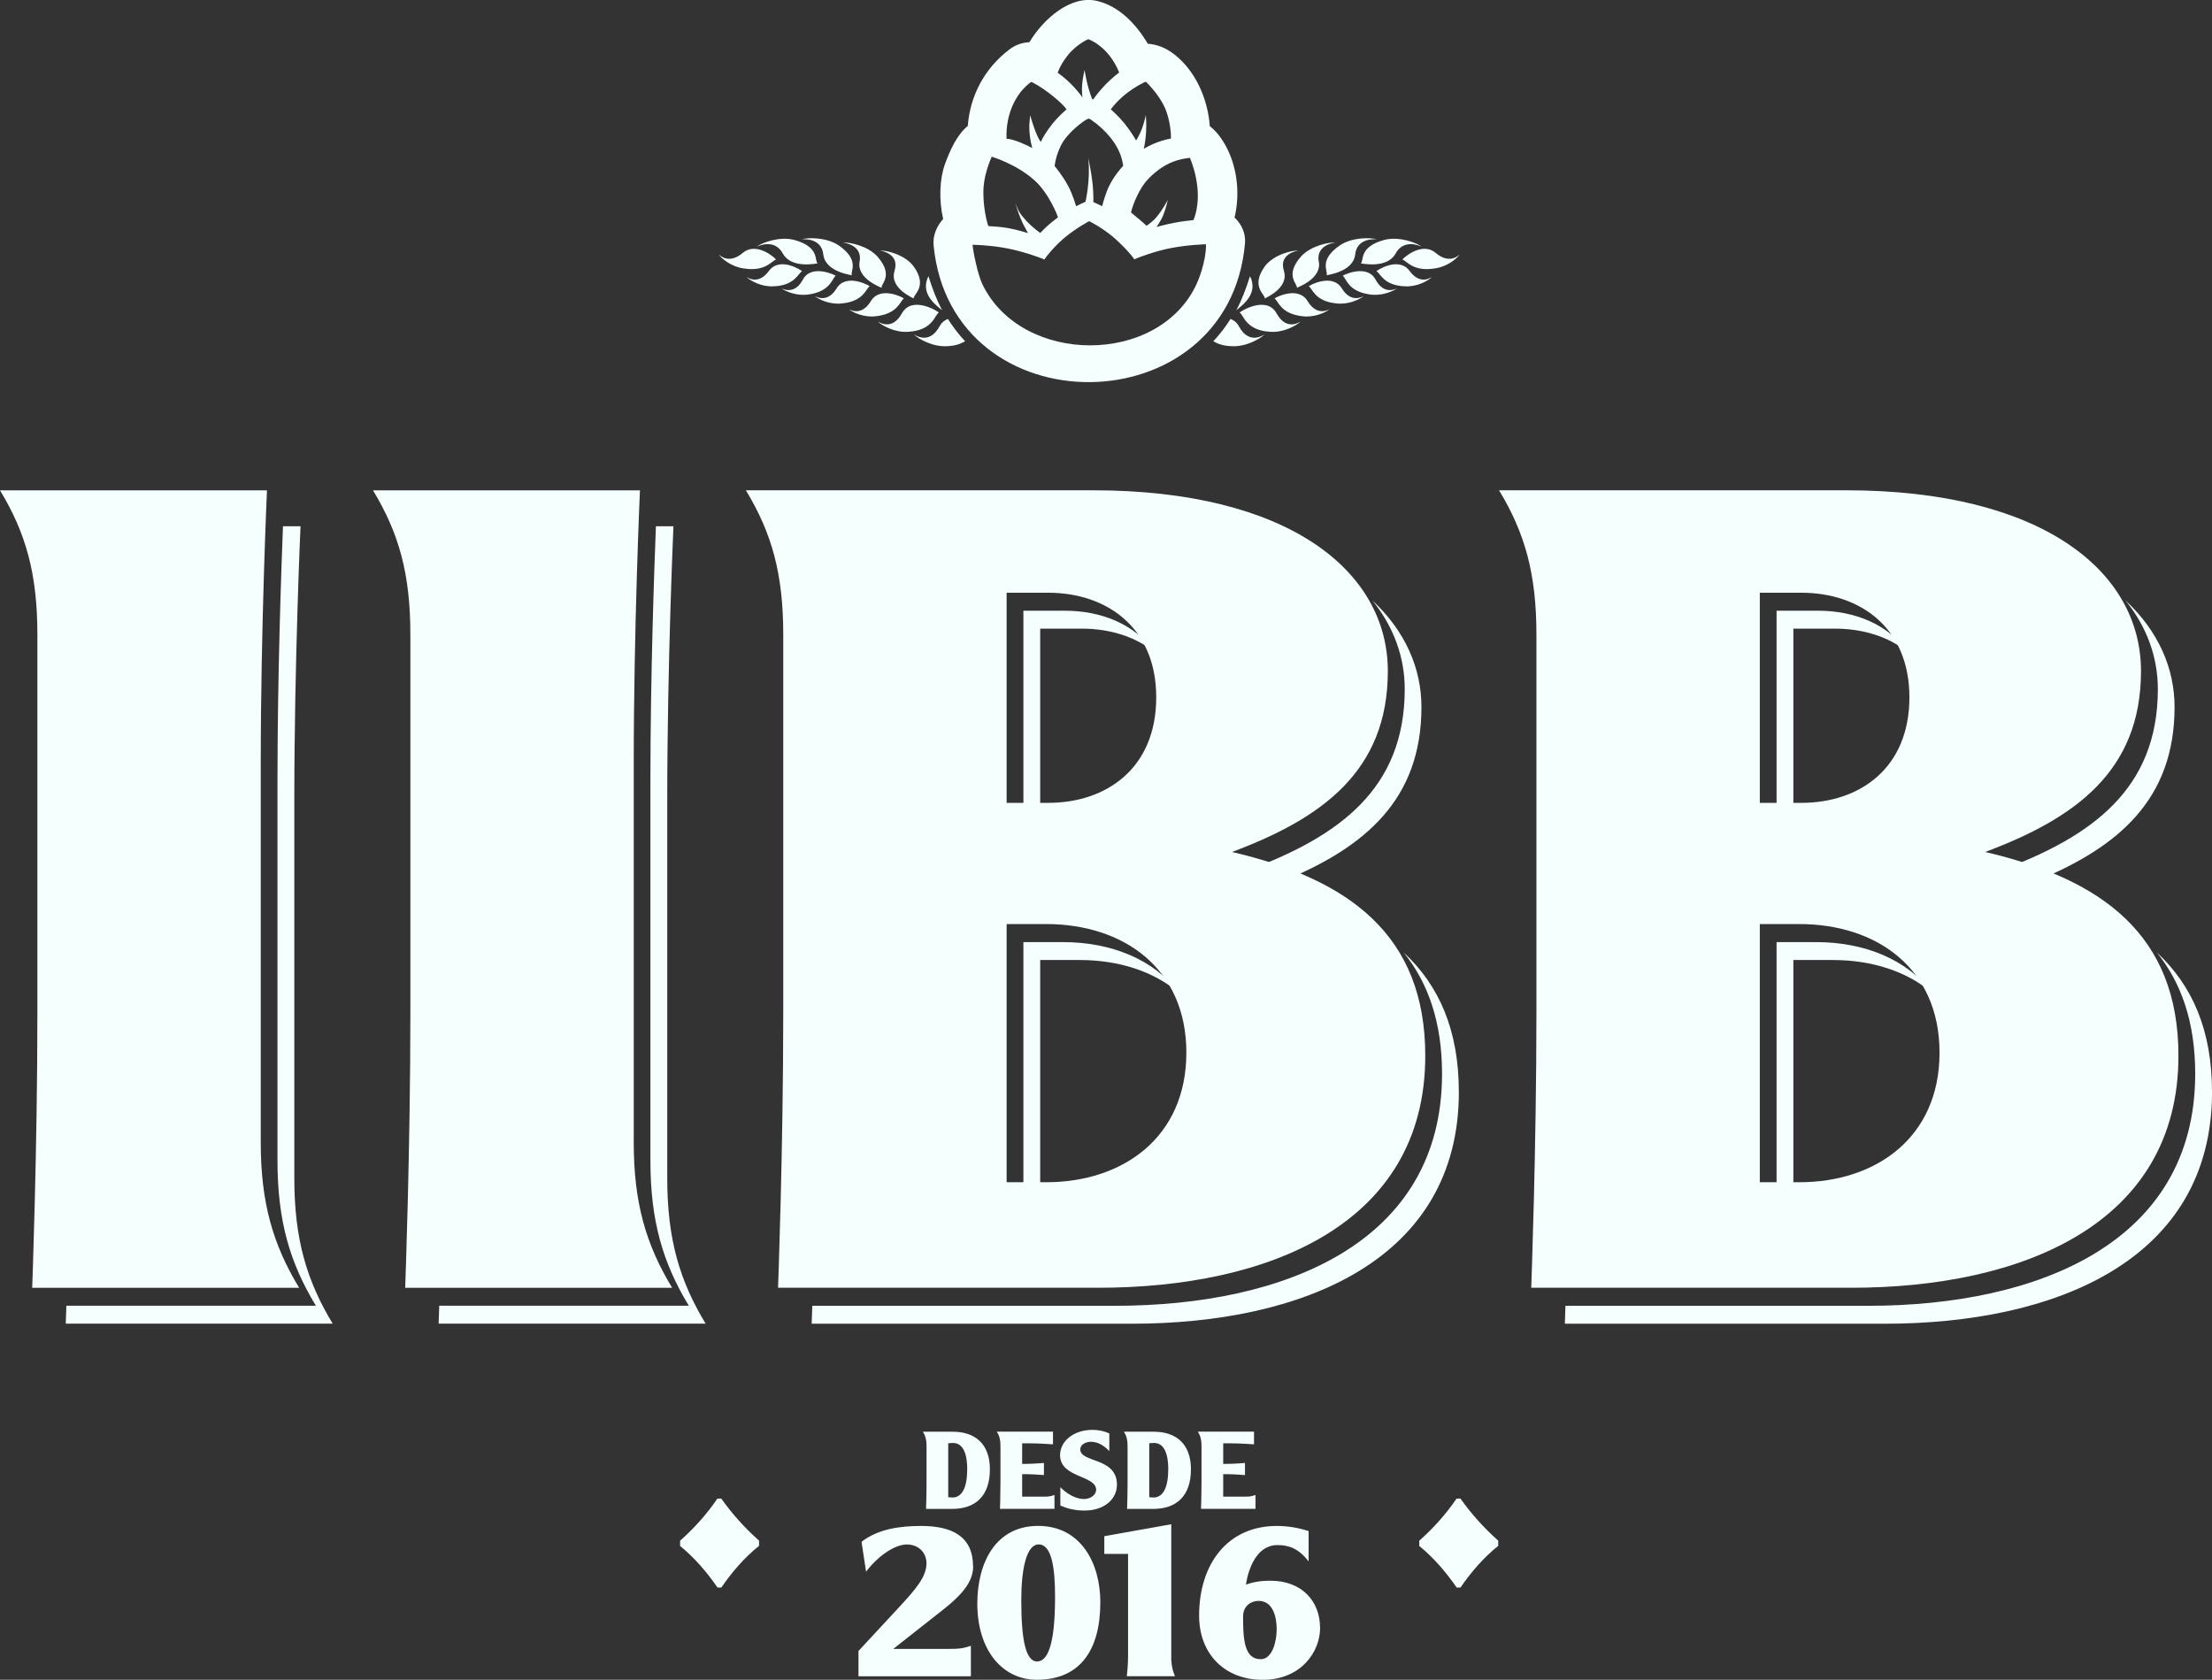 <svg width="158" height="120" viewBox="0 0 158 120" fill="none" xmlns="http://www.w3.org/2000/svg">
<rect x="0" y="0" width="158" height="120" fill="#333333" stroke="none"/>
<g clip-path="url(#clip0_20052_1522)">
<path d="M67.703 22.784C67.469 22.878 67.259 23.03 67.107 23.32C66.352 24.703 65.294 23.884 65.274 23.892C65.632 24.233 66.64 24.797 67.66 24.73C68.251 24.706 68.633 24.558 68.936 24.378C68.481 23.896 68.076 23.363 67.707 22.784" fill="#F5FFFE"/>
<path d="M67.061 22.329C67.092 22.302 65.142 21.045 64.41 22.404C63.683 23.7 62.714 22.96 62.698 22.968C63.025 23.277 63.951 23.782 64.897 23.7C66.644 23.598 66.772 22.478 67.061 22.326" fill="#F5FFFE"/>
<path d="M64.562 21.323C64.589 21.299 62.881 20.36 62.192 21.53C61.507 22.651 60.659 22.087 60.643 22.094C60.927 22.333 61.741 22.705 62.593 22.588C64.161 22.408 64.305 21.468 64.562 21.327" fill="#F5FFFE"/>
<path d="M62.122 20.454C62.149 20.43 60.437 19.459 59.748 20.618C59.063 21.722 58.219 21.147 58.199 21.151C58.483 21.393 59.297 21.781 60.149 21.675C61.717 21.523 61.861 20.587 62.122 20.45" fill="#F5FFFE"/>
<path d="M87.9 22.784C88.134 22.878 88.344 23.03 88.496 23.32C89.251 24.703 90.309 23.884 90.329 23.892C89.971 24.233 88.963 24.797 87.943 24.73C87.351 24.706 86.97 24.558 86.666 24.378C87.122 23.896 87.527 23.363 87.896 22.784" fill="#F5FFFE"/>
<path d="M88.542 22.329C88.511 22.302 90.461 21.045 91.193 22.404C91.92 23.7 92.889 22.96 92.905 22.968C92.578 23.277 91.652 23.782 90.706 23.7C88.959 23.598 88.83 22.478 88.542 22.326" fill="#F5FFFE"/>
<path d="M91.041 21.323C91.013 21.299 92.722 20.36 93.411 21.53C94.096 22.651 94.944 22.087 94.96 22.094C94.675 22.333 93.862 22.705 93.01 22.588C91.442 22.408 91.298 21.468 91.041 21.327" fill="#F5FFFE"/>
<path d="M93.481 20.454C93.454 20.43 95.166 19.459 95.855 20.618C96.54 21.722 97.388 21.147 97.403 21.151C97.12 21.393 96.306 21.781 95.454 21.675C93.885 21.523 93.742 20.587 93.481 20.45" fill="#F5FFFE"/>
<path d="M88.184 15.535C88.215 15.394 88.243 15.257 88.27 15.12C88.585 13.322 88.247 11.302 87.165 9.802C86.935 9.481 86.682 9.222 86.414 9.011C86.273 7.061 85.394 5.04 83.837 3.853C83.23 3.391 82.604 3.168 81.985 3.125C81.168 1.743 79.969 0.47 78.412 0.078C76.498 -0.403 74.529 1.351 73.528 3.015C73.026 3.039 72.54 3.196 72.085 3.544C70.329 4.887 69.29 6.83 69.127 8.999C68.333 9.653 67.862 10.734 67.504 11.705C67.115 12.762 67.053 14.274 67.368 15.645C66.901 16.162 66.617 16.835 66.687 17.544C67.971 30.667 87.78 30.487 88.928 17.38C88.99 16.655 88.678 16.013 88.18 15.535M82.608 16.212C82.608 16.212 82.907 15.809 83.082 15.386C83.3 14.854 83.417 14.262 83.417 14.262C83.401 14.325 83.036 14.995 82.623 15.492C82.323 15.852 81.954 16.087 81.895 16.13C81.72 15.95 80.868 15.237 80.786 15.179C80.802 15.053 81.129 13.906 81.79 13.048C82.117 12.621 82.814 11.999 83.518 11.67C84.254 11.325 84.993 11.278 84.993 11.278C84.993 11.278 86.075 13.655 85.25 15.723H85.246C84.97 15.75 84.398 15.813 83.857 15.919C83.219 16.044 82.627 16.212 82.604 16.216L82.608 16.212ZM76.86 14.732C76.825 14.595 76.615 13.871 76.28 13.252C75.883 12.52 75.354 11.889 75.326 11.858C75.404 11.29 75.575 10.808 75.782 10.393C76.253 9.442 77.424 8.639 77.591 8.549L77.763 8.467L77.91 8.537C79.074 9.344 79.825 10.323 80.109 11.286C80.164 11.462 80.199 11.65 80.226 11.85C80.125 11.964 79.607 12.484 79.175 13.385C79.019 13.714 78.802 14.411 78.724 14.728C78.552 14.638 78.097 14.435 78.097 14.435C78.097 14.388 78.113 13.871 78.05 13.209C77.992 12.618 77.852 11.866 77.844 11.838L77.739 11.29L77.774 11.854C77.786 12.257 77.774 12.649 77.743 13.001L77.681 13.581C77.634 13.929 77.58 14.219 77.537 14.411C77.537 14.411 77.023 14.646 76.856 14.736L76.86 14.732ZM75.089 15.903C74.918 16.044 74.75 16.193 74.583 16.357L74.303 16.643L73.976 16.393C73.77 16.228 73.548 16.029 73.342 15.813L73.019 15.441C72.917 15.312 72.828 15.183 72.75 15.046L72.532 14.525C72.532 14.525 72.641 14.897 72.688 15.03C72.742 15.194 72.812 15.39 72.898 15.598L73.073 15.993C73.147 16.146 73.427 16.647 73.431 16.655C73.423 16.655 72.754 16.432 72.053 16.303C71.45 16.189 70.828 16.169 70.606 16.154H70.602C70.508 15.978 70.166 14.638 70.256 13.358C70.333 12.269 70.839 11.196 70.839 11.196C70.839 11.196 72.587 11.709 73.89 12.88C74.91 13.792 75.548 15.402 75.568 15.527L75.093 15.895L75.089 15.903ZM75.548 5.189C75.727 4.711 75.98 4.323 76.233 3.998C76.883 3.152 77.735 2.8 77.735 2.8C77.735 2.8 79.167 3.266 79.942 5.181C79.903 5.204 79.444 5.553 79.016 5.988C78.572 6.438 78.163 6.978 78.082 7.112L78.016 7.084C77.634 6.156 77.471 5.001 77.471 5.001C77.471 5.009 77.346 5.498 77.299 6.007C77.26 6.43 77.299 6.881 77.327 6.971C77.257 6.865 76.899 6.387 76.451 5.949C76.07 5.573 75.595 5.22 75.544 5.189H75.548ZM83.647 9.892C83.518 9.915 83.094 10.006 82.685 10.158C82.269 10.311 81.868 10.53 81.697 10.632C81.736 10.495 81.837 9.951 81.864 9.422C81.895 8.831 81.853 8.255 81.845 8.216C81.845 8.216 81.751 8.686 81.588 9.136C81.444 9.536 81.234 9.908 81.152 10.037C81.129 9.986 80.755 9.352 80.311 8.807C79.891 8.29 79.409 7.867 79.339 7.813C80.37 6.438 81.841 5.835 81.841 5.835C81.841 5.835 82.713 6.642 83.18 7.644C83.615 8.576 83.65 9.7 83.639 9.892H83.647ZM73.073 6.375C73.396 6.023 73.657 5.851 73.657 5.851L73.758 5.894C74.688 6.36 75.93 7.413 76.183 7.816C76.089 7.887 75.607 8.314 75.194 8.819C74.774 9.332 74.424 9.923 74.35 10.135C74.031 9.822 73.579 8.232 73.579 8.232L73.521 8.956C73.521 9.105 73.525 9.246 73.532 9.387C73.564 9.865 73.649 10.276 73.735 10.577C73.431 10.409 72.408 9.919 71.894 9.912C71.828 7.989 72.676 6.806 73.073 6.371V6.375ZM70.17 20.305C69.831 19.6 69.497 17.92 69.469 17.485C69.469 17.485 70.653 17.501 71.882 17.732C73.065 17.955 74.287 18.398 74.603 18.539C74.735 18.308 75.377 17.524 76.089 16.941C76.906 16.267 77.797 15.801 77.797 15.801C77.797 15.801 78.584 16.185 79.335 16.788C80.121 17.419 80.872 18.272 81.02 18.527C81.386 18.362 82.506 17.943 83.604 17.728C84.892 17.477 86.145 17.45 86.145 17.45C86.145 18.766 85.554 20.109 85.476 20.277C82.787 26.144 72.976 26.12 70.17 20.305Z" fill="#F5FFFE"/>
<path d="M67.298 22.165C66.901 21.433 66.586 20.579 66.317 19.729C65.714 20.947 66.776 21.742 67.298 22.165Z" fill="#F5FFFE"/>
<path d="M57.293 19.381C57.324 19.361 55.705 18.265 54.911 19.369C54.129 20.422 53.335 19.78 53.319 19.784C53.58 20.046 54.358 20.493 55.214 20.454C56.791 20.418 57.02 19.494 57.293 19.377" fill="#F5FFFE"/>
<path d="M59.698 19.706C59.725 19.682 57.954 18.801 57.339 19.991C56.724 21.131 55.841 20.599 55.825 20.602C56.125 20.83 56.962 21.174 57.802 21.029C59.359 20.794 59.445 19.851 59.694 19.702" fill="#F5FFFE"/>
<path d="M63.893 19.361C63.511 20.606 65.266 21.296 65.259 21.327C65.208 21.041 66.313 20.481 65.247 19.012C64.636 18.206 63.34 17.869 62.838 17.9C63.002 17.912 64.29 18.163 63.889 19.361" fill="#F5FFFE"/>
<path d="M55.927 18.128C56.561 19.244 58.39 18.793 58.406 18.821C58.157 18.64 58.581 17.63 56.701 17.133C55.646 16.874 54.405 17.34 54.039 17.638C54.175 17.556 55.343 17.031 55.927 18.128Z" fill="#F5FFFE"/>
<path d="M55.432 18.547C55.467 18.531 54.074 17.184 53.035 18.084C52.016 18.934 51.354 18.178 51.338 18.178C51.545 18.48 52.233 19.052 53.101 19.173C54.701 19.439 55.133 18.605 55.432 18.547Z" fill="#F5FFFE"/>
<path d="M58.81 18.198C58.966 19.447 60.849 19.643 60.853 19.67C60.69 19.42 61.48 18.625 59.916 17.536C59.032 16.941 57.697 16.953 57.242 17.105C57.398 17.078 58.69 16.984 58.81 18.194" fill="#F5FFFE"/>
<path d="M61.398 18.711C61.192 19.941 62.974 20.536 62.971 20.567C62.885 20.289 63.885 19.702 62.667 18.319C61.974 17.56 60.67 17.282 60.184 17.329C60.347 17.336 61.632 17.524 61.398 18.711Z" fill="#F5FFFE"/>
<path d="M88.305 22.165C88.702 21.433 89.017 20.579 89.286 19.729C89.889 20.947 88.826 21.742 88.305 22.165Z" fill="#F5FFFE"/>
<path d="M98.314 19.381C98.283 19.361 99.902 18.265 100.696 19.369C101.478 20.422 102.272 19.78 102.288 19.784C102.027 20.046 101.248 20.493 100.392 20.454C98.816 20.418 98.587 19.494 98.314 19.377" fill="#F5FFFE"/>
<path d="M95.905 19.706C95.878 19.682 97.649 18.801 98.264 19.991C98.879 21.131 99.762 20.599 99.778 20.602C99.478 20.83 98.641 21.174 97.801 21.029C96.244 20.794 96.158 19.851 95.909 19.702" fill="#F5FFFE"/>
<path d="M91.71 19.361C92.091 20.606 90.336 21.296 90.344 21.327C90.395 21.041 89.29 20.481 90.356 19.012C90.967 18.206 92.263 17.869 92.765 17.9C92.601 17.912 91.313 18.163 91.714 19.361" fill="#F5FFFE"/>
<path d="M99.676 18.128C99.042 19.244 97.213 18.793 97.197 18.821C97.446 18.64 97.022 17.63 98.902 17.133C99.956 16.874 101.198 17.34 101.564 17.638C101.427 17.556 100.26 17.031 99.676 18.128Z" fill="#F5FFFE"/>
<path d="M100.17 18.547C100.135 18.531 101.529 17.184 102.568 18.084C103.587 18.934 104.249 18.178 104.264 18.178C104.058 18.48 103.369 19.052 102.502 19.173C100.902 19.439 100.47 18.605 100.17 18.547Z" fill="#F5FFFE"/>
<path d="M96.796 18.198C96.641 19.447 94.757 19.643 94.753 19.67C94.917 19.42 94.127 18.625 95.691 17.536C96.571 16.941 97.909 16.953 98.365 17.105C98.209 17.078 96.917 16.984 96.796 18.194" fill="#F5FFFE"/>
<path d="M94.205 18.711C94.411 19.941 92.629 20.536 92.632 20.567C92.718 20.289 91.718 19.702 92.932 18.319C93.625 17.56 94.928 17.282 95.415 17.329C95.251 17.336 93.967 17.524 94.201 18.711" fill="#F5FFFE"/>
<path d="M128.097 85.742V68.582H130.918C133.689 68.582 136.215 69.381 138.036 70.951C136.23 68.535 133.164 67.302 129.72 67.302H126.898V85.746H128.097V85.742ZM128.097 58.635V44.909H131.066C133.047 44.909 134.895 45.469 136.285 46.601C134.884 44.612 132.494 43.629 129.867 43.629H126.898V58.639H128.097V58.635ZM145.628 62.861C151.275 60.503 155.326 57.132 155.326 50.509C155.326 47.721 154.151 45.066 151.824 42.897C153.357 44.792 154.132 46.965 154.132 49.229C154.132 56.395 149.384 59.755 143.002 62.148C143.912 62.359 144.792 62.598 145.632 62.865L145.628 62.861ZM158 77.988C158 73.567 156.568 70.372 154.062 68.046C155.821 70.227 156.801 73.05 156.801 76.708C156.801 88.805 145.523 93.285 133.428 93.285H111.818C111.791 94.103 111.775 94.565 111.775 94.565H134.631C146.726 94.565 158.004 90.085 158.004 77.988H158ZM74.299 85.742V68.582H77.12C79.891 68.582 82.417 69.381 84.238 70.951C82.432 68.535 79.366 67.302 75.922 67.302H73.1V85.746H74.299V85.742ZM74.299 58.635V44.909H77.268C79.249 44.909 81.097 45.469 82.487 46.601C81.086 44.612 78.696 43.629 76.07 43.629H73.1V58.639H74.299V58.635ZM91.835 62.861C97.481 60.503 101.532 57.132 101.532 50.509C101.532 47.721 100.357 45.066 98.03 42.897C99.563 44.792 100.338 46.965 100.338 49.229C100.338 56.395 95.59 59.755 89.208 62.148C90.118 62.359 90.998 62.598 91.838 62.865L91.835 62.861ZM104.202 77.988C104.202 73.567 102.77 70.372 100.264 68.046C102.023 70.227 103.003 73.05 103.003 76.708C103.003 88.805 91.726 93.285 79.63 93.285H58.02C57.993 94.103 57.977 94.565 57.977 94.565H80.833C92.928 94.565 104.206 90.085 104.206 77.988H104.202ZM50.404 94.565C48.548 91.503 47.661 88.519 47.661 84.188V57.084C47.661 47.451 48.104 37.594 48.104 37.594H46.851C46.734 40.566 46.458 48.254 46.458 55.8V82.903C46.458 87.234 47.349 90.222 49.202 93.281H31.374C31.347 94.099 31.331 94.561 31.331 94.561H50.4L50.404 94.565ZM23.766 94.565C21.91 91.503 21.023 88.519 21.023 84.188V57.084C21.023 47.451 21.466 37.594 21.466 37.594H20.213C20.096 40.566 19.82 48.254 19.82 55.8V82.903C19.82 87.234 20.711 90.222 22.564 93.281H4.74C4.713 94.099 4.697 94.561 4.697 94.561H23.766V94.565Z" fill="#F5FFFE"/>
<path d="M89.679 107.79V106.799C89.383 106.893 89.297 106.916 89.017 106.916H87.371V105.311H87.593C88.13 105.311 88.927 105.377 88.927 105.377V104.512C88.927 104.512 88.13 104.579 87.593 104.579H87.371V103.11H87.974C88.593 103.11 89.573 103.181 89.573 103.181V102.276H85.565C85.744 102.574 85.822 102.855 85.822 103.274V105.898C85.822 106.83 85.787 107.79 85.787 107.79H89.671H89.679ZM83.444 104.986C83.444 106.584 82.884 106.987 82.389 106.979C82.288 106.979 82.09 106.956 82.09 106.956V103.106C82.09 103.106 82.32 103.083 82.428 103.083C82.973 103.083 83.448 103.529 83.448 104.982L83.444 104.986ZM85.067 104.958C85.067 103.165 84.02 102.28 82.417 102.28H80.284C80.463 102.577 80.541 102.859 80.541 103.278V105.902C80.541 106.834 80.506 107.794 80.506 107.794H82.366C84.055 107.794 85.067 106.854 85.067 104.962V104.958ZM79.782 106.063C79.782 104.089 77.163 104.516 77.163 103.541C77.163 103.173 77.595 103 77.903 103C78.362 103 78.778 103.188 79.237 103.666V102.401C78.864 102.229 78.447 102.147 78.031 102.147C76.688 102.147 75.719 102.957 75.719 103.952C75.719 105.593 78.296 105.374 78.296 106.431C78.296 106.748 77.949 107.089 77.42 107.089C76.891 107.089 76.229 106.756 75.739 106.243V107.551C76.326 107.817 76.895 107.911 77.471 107.911C78.906 107.911 79.782 107.073 79.782 106.063ZM75.319 107.79V106.799C75.023 106.893 74.937 106.916 74.657 106.916H73.011V105.311H73.233C73.77 105.311 74.567 105.377 74.567 105.377V104.512C74.567 104.512 73.77 104.579 73.233 104.579H73.011V103.11H73.614C74.233 103.11 75.213 103.181 75.213 103.181V102.276H71.205C71.384 102.574 71.462 102.855 71.462 103.274V105.898C71.462 106.83 71.427 107.79 71.427 107.79H75.311H75.319ZM69.084 104.986C69.084 106.584 68.524 106.987 68.029 106.979C67.928 106.979 67.73 106.956 67.73 106.956V103.106C67.73 103.106 67.959 103.083 68.068 103.083C68.613 103.083 69.088 103.529 69.088 104.982L69.084 104.986ZM70.707 104.958C70.707 103.165 69.66 102.28 68.057 102.28H65.924C66.103 102.577 66.181 102.859 66.181 103.278V105.902C66.181 106.834 66.146 107.794 66.146 107.794H68.006C69.695 107.794 70.707 106.854 70.707 104.962V104.958Z" fill="#F5FFFE"/>
<path d="M91.189 116.44C91.189 117.22 90.897 118.531 90.048 118.531C88.865 118.531 88.791 117.075 88.791 115.485C88.791 114.69 89.391 114.365 89.904 114.365C90.768 114.365 91.192 115.203 91.192 116.44M94.29 116.291C94.29 114.424 93.033 112.924 90.737 112.924C89.963 112.924 89.449 113.041 88.998 113.202C88.998 113.202 89.321 110.378 91.251 110.378C92.084 110.378 92.757 110.629 93.473 111.541V109.38C92.772 109.145 91.982 109.012 91.192 109.012C87.698 109.012 85.651 111.718 85.651 115.414C85.651 118.226 87.55 120.004 90.184 120.004C92.963 120.004 94.294 117.971 94.294 116.295L94.29 116.291ZM83.927 119.749C83.794 119.413 83.693 119.146 83.662 118.571V108.89L78.879 109.744V111.009H80.576V117.599C80.576 118.539 80.592 118.778 80.487 119.749H83.923H83.927ZM75.361 114.055C75.361 117.012 74.98 118.692 74.073 118.692C73.256 118.692 72.948 117.102 72.948 114.306C72.948 112.054 73.33 110.331 74.19 110.331C75.124 110.331 75.361 112.007 75.361 114.055ZM78.595 114.467C78.595 111.671 77.206 109.008 74.151 109.008C71.096 109.008 69.808 111.671 69.808 114.557C69.808 117.897 71.606 120 74.061 120C77.148 120 78.595 117.881 78.595 114.467ZM69.504 111.909C69.504 109.76 68.014 109.012 65.792 109.012C64.255 109.012 62.721 109.231 61.538 110.143L61.861 112.278C62.651 111.232 63.865 110.335 64.772 110.335C65.621 110.335 66.177 110.923 66.177 111.69C66.177 112.661 65.344 113.589 64.364 114.662L61.32 117.944V119.753H69.349V117.576C68.718 117.768 68.574 117.795 67.769 117.795H63.807L66.776 115.457C68.166 114.384 69.512 113.307 69.512 111.909H69.504Z" fill="#F5FFFE"/>
<path d="M51.533 113.409H51.249C50.474 112.289 49.603 111.279 48.579 110.441V110.253V110.065C49.575 109.18 50.474 108.189 51.241 107.057H51.521C52.315 108.177 53.218 109.172 54.218 110.061V110.245V110.433C53.179 111.267 52.3 112.281 51.525 113.409" fill="#F5FFFE"/>
<path d="M104.331 113.409H104.046C103.272 112.289 102.4 111.279 101.377 110.441V110.253V110.065C102.373 109.18 103.272 108.189 104.039 107.057H104.319C105.113 108.177 106.016 109.172 107.016 110.061V110.245V110.433C105.977 111.267 105.097 112.281 104.323 113.409" fill="#F5FFFE"/>
<path d="M138.538 75.2C138.538 81.247 134.012 84.458 128.521 84.458H125.7V66.013H128.521C134.012 66.013 138.538 69.15 138.538 75.196M136.386 49.812C136.386 54.892 132.825 57.355 128.669 57.355H125.7V42.344H128.669C132.825 42.344 136.386 44.808 136.386 49.812ZM155.603 75.423C155.603 66.761 150.112 62.806 141.799 60.864C148.181 58.475 152.929 55.115 152.929 47.944C152.929 40.774 145.808 35.025 131.856 35.025H107.074C108.93 38.088 109.744 40.997 109.744 45.328V72.432C109.744 82.065 109.374 91.996 109.374 91.996H132.23C144.325 91.996 155.603 87.516 155.603 75.419V75.423ZM84.74 75.2C84.74 81.247 80.214 84.458 74.723 84.458H71.902V66.013H74.723C80.214 66.013 84.74 69.15 84.74 75.196V75.2ZM82.588 49.812C82.588 54.892 79.027 57.355 74.871 57.355H71.902V42.344H74.871C79.027 42.344 82.588 44.808 82.588 49.812ZM101.805 75.423C101.805 66.761 96.314 62.806 88.001 60.864C94.384 58.475 99.131 55.115 99.131 47.944C99.131 40.774 92.01 35.025 78.058 35.025H53.276C55.133 38.088 55.946 40.997 55.946 45.328V72.432C55.946 82.065 55.576 91.996 55.576 91.996H78.432C90.527 91.996 101.805 87.516 101.805 75.419V75.423ZM48.011 92C46.155 88.938 45.267 85.954 45.267 81.623V54.52C45.267 44.886 45.711 35.029 45.711 35.029H26.642C28.498 38.092 29.312 41.001 29.312 45.332V72.436C29.312 82.069 28.942 92 28.942 92H48.011ZM21.369 92C19.513 88.938 18.625 85.954 18.625 81.623V54.52C18.625 44.886 19.069 35.029 19.069 35.029H0C1.856 38.092 2.67 41.001 2.67 45.332V72.436C2.67 82.069 2.3 92 2.3 92H21.369Z" fill="#F5FFFE"/>
</g>
<defs>
<clipPath id="clip0_20052_1522">
<rect width="158" height="120" fill="white"/>
</clipPath>
</defs>
</svg>
